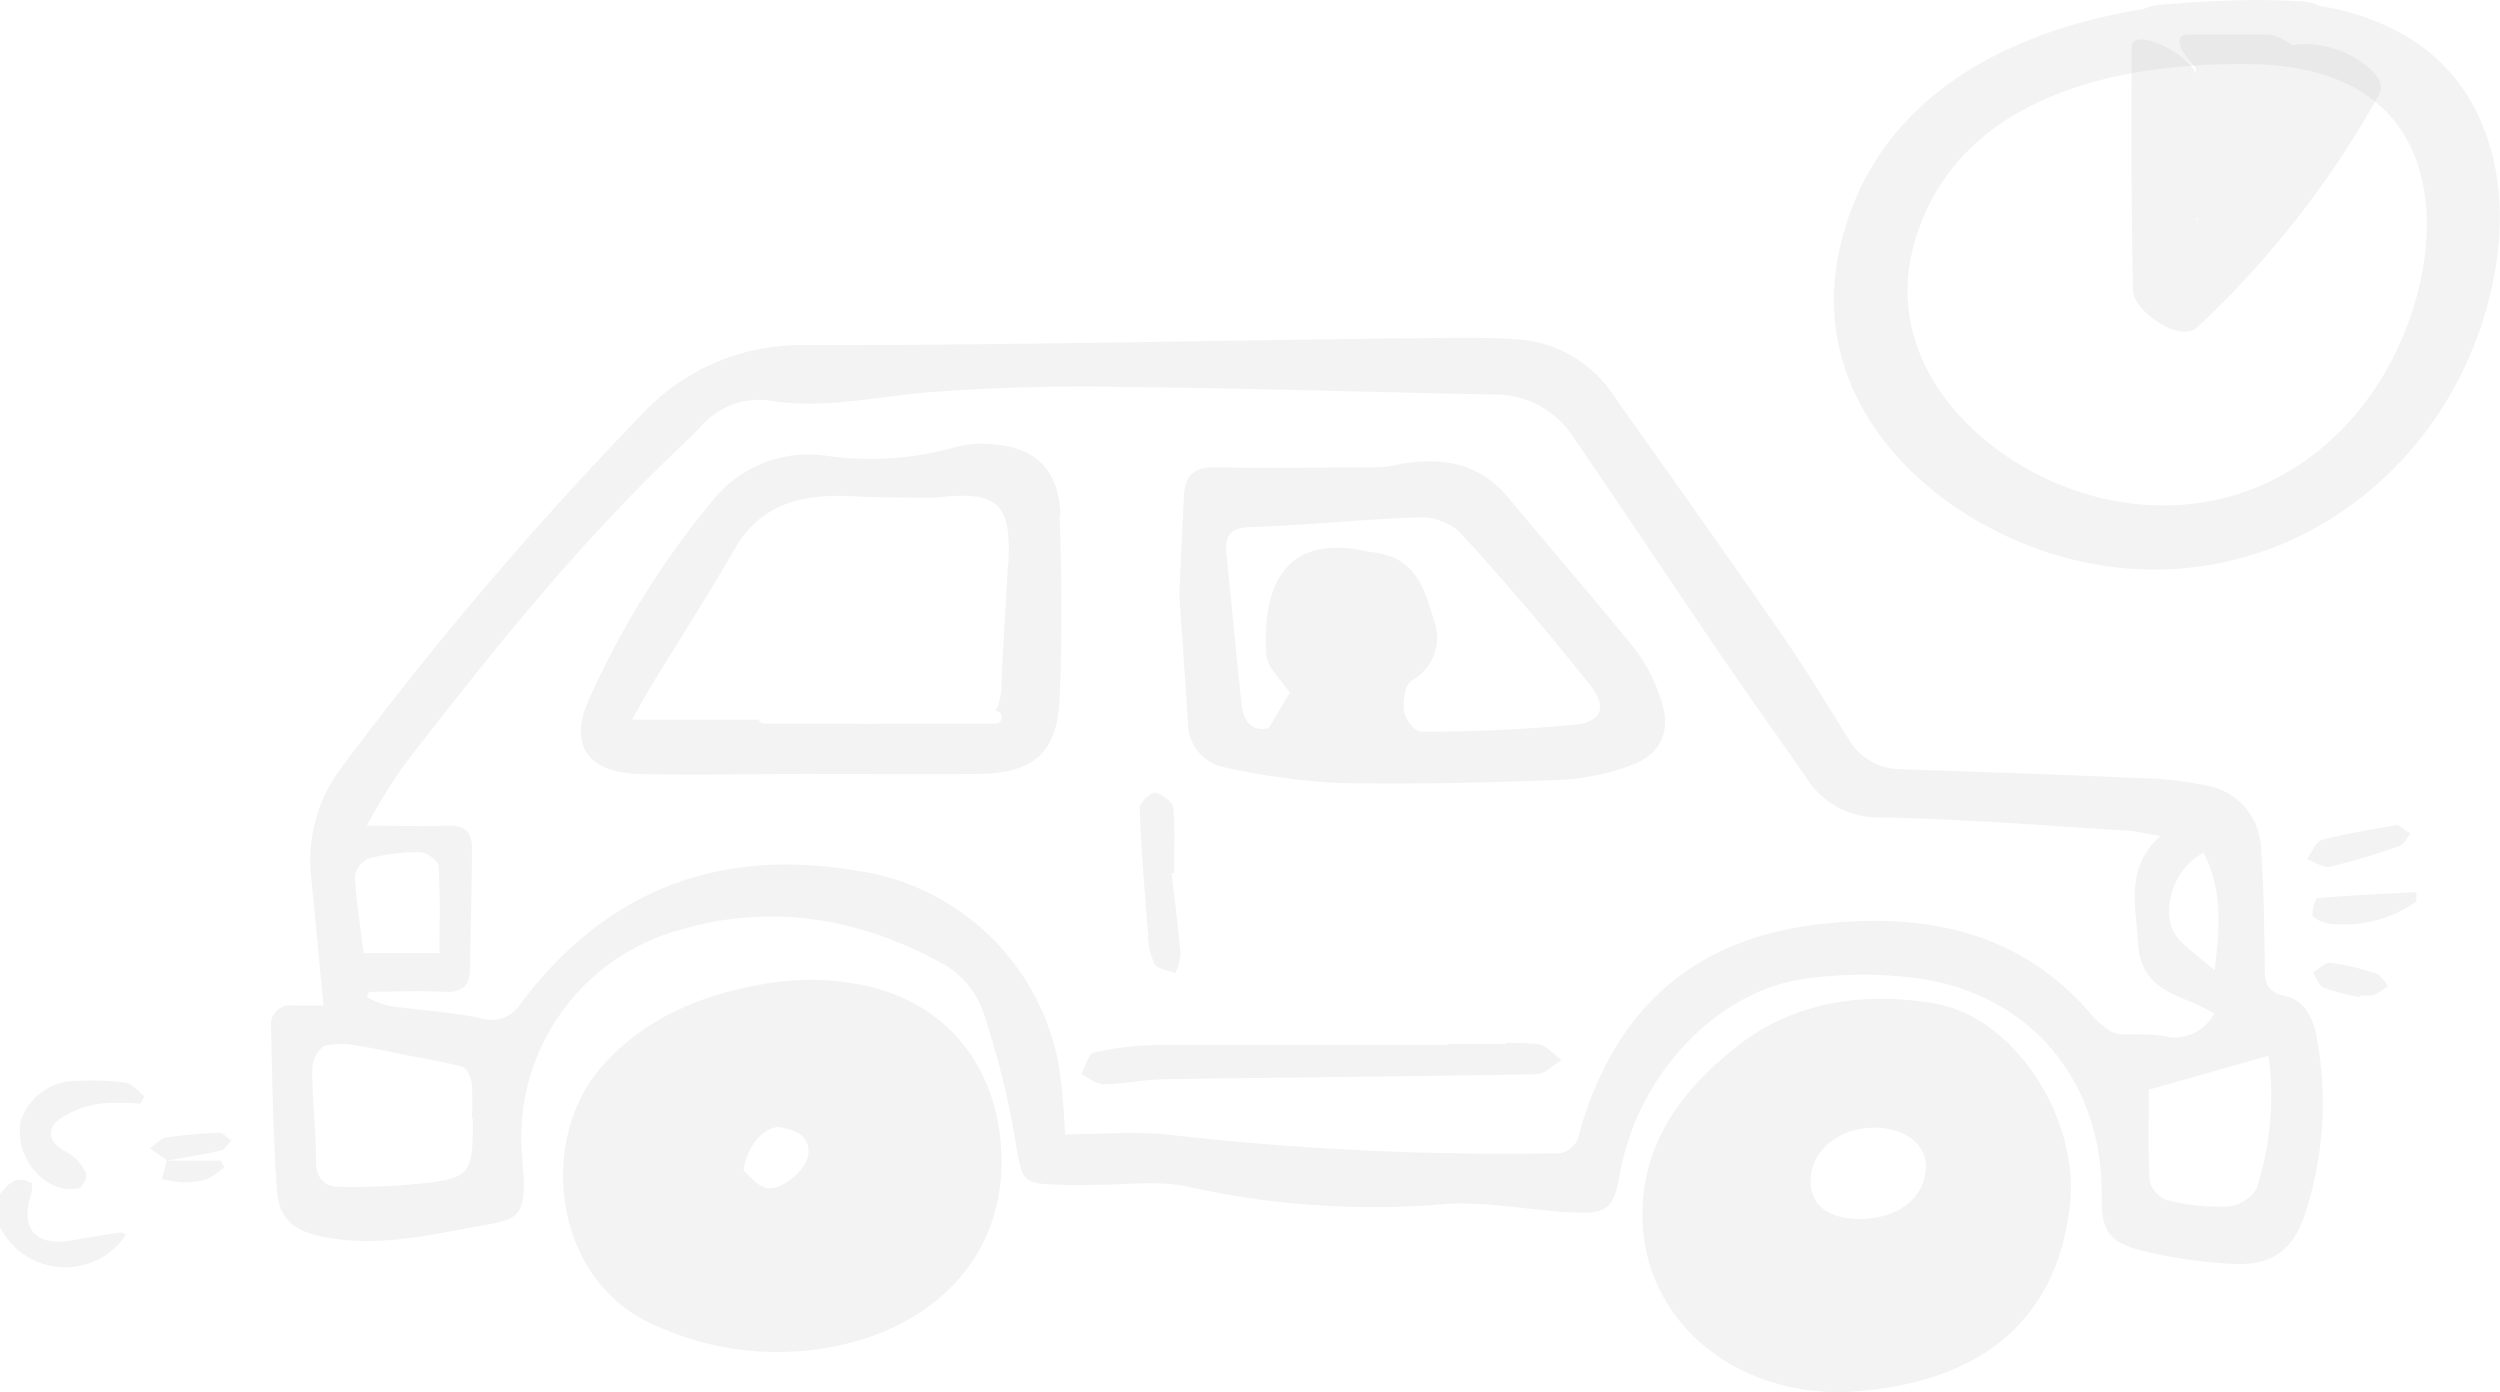 <?xml version="1.0" encoding="UTF-8"?> <svg xmlns="http://www.w3.org/2000/svg" viewBox="0 0 164.75 91.75"> <defs> <style>.cls-1{fill:#c4c4c3;opacity:0.2;}</style> </defs> <title>Ресурс 4</title> <g id="Слой_2" data-name="Слой 2"> <g id="Layer_1" data-name="Layer 1"> <path class="cls-1" d="M0,78.69c.54-.64,1.05-1.31,2.12-.7a2.81,2.81,0,0,1-.06.68c-.76,2.3.28,3.49,2.67,3.07,1.06-.19,2.13-.36,3.19-.52.12,0,.26.08.4.13A4.81,4.81,0,0,1,0,80.86Z"></path> <path class="cls-1" d="M159.24,59.41a8.31,8.31,0,0,1-5.41,1.49,2.18,2.18,0,0,1-1.39-.5c-.17-.17.13-1.2.27-1.21,2.17-.19,4.35-.28,6.53-.4Z"></path> <path class="cls-1" d="M21.32,66.27c-.29-3-.55-5.77-.82-8.54a10.06,10.06,0,0,1,2-7.14A236.47,236.47,0,0,1,42.25,27.36,14.22,14.22,0,0,1,53,22.75c13,0,26-.29,39-.45,2.79,0,5.59-.13,8.36.09a8.31,8.31,0,0,1,6.11,3.87c3.69,5.19,7.38,10.39,11,15.63,1.53,2.21,2.92,4.52,4.34,6.8a4,4,0,0,0,3.47,2c5.18.18,10.36.35,15.53.58a23.92,23.92,0,0,1,4.46.47A4.36,4.36,0,0,1,149,55.83c.19,2.68.22,5.37.25,8.06,0,.95.22,1.5,1.28,1.73,1.41.3,1.92,1.54,2.15,2.78a23.55,23.55,0,0,1-.75,11.51c-.77,2.46-2.19,3.5-4.76,3.38a31.31,31.31,0,0,1-6.11-.9c-2.14-.54-2.58-1.37-2.56-3.57.08-7.93-5.13-13.78-13.05-14.45a26.63,26.63,0,0,0-6.94.2c-5.76,1.05-10.65,6.54-11.75,12.76-.41,2.31-.81,2.69-3.19,2.57-2.84-.15-5.7-.76-8.5-.54a56.08,56.08,0,0,1-16.81-1.16c-1.93-.43-4-.11-6-.12-.73,0-1.45.05-2.18,0-2.8-.06-2.71-.18-3.17-2.92a55.48,55.48,0,0,0-2.14-8.54,5.91,5.91,0,0,0-2.45-3c-5.8-3.27-12-4.22-18.39-2.07a14.18,14.18,0,0,0-9.51,14.78c0,.52.1,1,.1,1.55,0,2-.31,2.45-2.29,2.8-3.61.63-7.2,1.57-10.92.83-1.88-.37-2.92-1.15-3.05-3-.27-3.61-.31-7.24-.4-10.86a1.27,1.27,0,0,1,1.49-1.39c.66,0,1.31,0,2.06,0m121-11.16c-.94-.15-1.59-.32-2.25-.36-5.38-.33-10.75-.77-16.14-.87A5.62,5.62,0,0,1,119,51.2c-1.92-2.76-3.88-5.5-5.77-8.28-3.18-4.67-6.29-9.37-9.47-14A6.15,6.15,0,0,0,98.57,26c-8-.15-16-.41-24.06-.49a134.27,134.27,0,0,0-13.65.37c-3.35.31-6.65,1.06-10,.54a5.08,5.08,0,0,0-4.72,1.74c-.43.45-.88.88-1.33,1.31-6.75,6.4-12.54,13.64-18.22,21a42.61,42.61,0,0,0-2.42,3.94c2,0,3.64.07,5.28,0,1.15-.06,1.66.39,1.65,1.48,0,2.64-.1,5.28-.12,7.92,0,1.2-.55,1.61-1.74,1.55-1.63-.09-3.26,0-4.9,0l-.18.34a6.79,6.79,0,0,0,1.47.59c2,.29,4,.39,6,.8a2.31,2.31,0,0,0,2.72-1c5.53-7.35,12.89-10.24,22-8.73A15.82,15.82,0,0,1,69.81,70.4a43.06,43.06,0,0,1,.37,4.35c2.28,0,4.46-.19,6.6,0A194.21,194.21,0,0,0,102.35,76a1.54,1.54,0,0,0,1.72-1.31c2.36-8.35,7.71-13,16.32-13.84,6.62-.66,12.72.56,17.35,5.92A6.89,6.89,0,0,0,139,67.91a2.18,2.18,0,0,0,1.08.27,14.42,14.42,0,0,1,2.47.08,2.89,2.89,0,0,0,3.36-1.47c-1.92-1.23-4.8-1.3-5-4.54-.15-2.47-.89-5,1.42-7.13M31.09,73.75a19.58,19.58,0,0,0,0-2.32c-.05-.4-.31-1-.59-1.12-1.42-.38-2.89-.61-4.34-.9-.85-.17-1.7-.38-2.56-.48a4.78,4.78,0,0,0-2.25,0,2,2,0,0,0-.77,1.6c0,2,.24,4,.25,6,0,1.14.54,1.67,1.54,1.68a44.51,44.51,0,0,0,4.79-.16c3.91-.37,4-.54,4-4.38M141.61,71.8c0,1.88-.07,3.94.05,6a1.84,1.84,0,0,0,1.13,1.29,14.24,14.24,0,0,0,4,.42,2.53,2.53,0,0,0,1.91-1.16,19.9,19.9,0,0,0,.8-8.78l-7.88,2.24m-112.66-9c0-2,.06-3.9-.06-5.75,0-.34-.79-.89-1.22-.9a13.18,13.18,0,0,0-3.37.41,1.55,1.55,0,0,0-.92,1.17c.09,1.68.36,3.36.57,5.07Zm116.26-6.62c-2.25,1.19-3,4.42-1.49,5.87.69.67,1.47,1.25,2.22,1.88.26-2.41.63-5.07-.73-7.74"></path> <path class="cls-1" d="M66,76.59c0,5.53-3.43,9.91-9.31,11.72a19.28,19.28,0,0,1-13.31-.88c-7-2.85-7.94-12.23-3.84-17,2.88-3.37,6.77-4.91,10.94-5.61a17.44,17.44,0,0,1,6.58.14C62.68,66.21,66,70.69,66,76.59m-17,.56c.33.27.82.94,1.45,1.12,1,.29,2.73-1.18,2.82-2.21.11-1.23-.84-1.56-1.76-1.76s-2.28,1-2.51,2.85"></path> <path class="cls-1" d="M121.15,91.75c-7.16-.05-12.72-4.81-12.91-11.37-.14-5,2.63-8.63,6.34-11.51s8.28-3.51,12.84-2.76c5.33.88,9.58,7.54,9,13.21-.86,8.12-6.44,12.1-15.26,12.44m1.39-11.43c2.54,0,4.33-1.4,4.37-3.44,0-1.51-1.37-2.57-3.42-2.58-2.32,0-4.19,1.55-4.18,3.49,0,1.63,1.14,2.52,3.23,2.53"></path> <path class="cls-1" d="M9.26,72.74a14.38,14.38,0,0,0-2.75,0,6.3,6.3,0,0,0-2.63,1.05c-.94.73-.55,1.65.55,2.15a3.14,3.14,0,0,1,1.24,1.36c.11.2-.23.94-.44,1a2.92,2.92,0,0,1-1.71-.18A4,4,0,0,1,1.34,74a3.82,3.82,0,0,1,3.84-2.77,16.59,16.59,0,0,1,3.09.12c.46.07.84.59,1.25.9l-.26.45"></path> <path class="cls-1" d="M158,54.35l.85.59c-.24.28-.42.71-.72.8a44,44,0,0,1-4.58,1.38c-.45.1-1-.32-1.52-.5.32-.44.56-1.16,1-1.27,1.59-.43,3.22-.67,5-1"></path> <path class="cls-1" d="M155.49,65.71a16.35,16.35,0,0,1-2.36-.62c-.32-.13-.48-.66-.72-1,.4-.23.82-.68,1.18-.64a15.48,15.48,0,0,1,3,.71c.31.1.52.52.78.79a4.87,4.87,0,0,1-.93.63,2.7,2.7,0,0,1-.92,0l0,.12"></path> <path class="cls-1" d="M11,76.45l-1.13-.77c.36-.25.69-.65,1.07-.71a29.25,29.25,0,0,1,3.53-.32c.25,0,.52.34.77.52-.23.23-.42.59-.69.65-1.19.27-2.4.46-3.61.68l.05,0"></path> <path class="cls-1" d="M10.9,76.49h3.67l.2.44a4.78,4.78,0,0,1-1.14.78,5.52,5.52,0,0,1-1.69.2,7.58,7.58,0,0,1-1.28-.21L11,76.45l-.05,0"></path> <path class="cls-1" d="M77.71,39.28c.08-1.63.18-4.16.32-6.69.07-1.31.73-1.83,2.13-1.8,3.62.1,7.24,0,10.85,0a7.15,7.15,0,0,0,1.22-.2c2.76-.48,5.24-.12,7.17,2.21,2.77,3.35,5.64,6.62,8.36,10a11,11,0,0,1,1.69,3.29c.69,2,.1,3.54-1.87,4.31a15.44,15.44,0,0,1-4.95,1c-4.81.19-9.63.29-14.44.2a44.91,44.91,0,0,1-7.33-1,3,3,0,0,1-2.58-3.07c-.15-2.48-.34-5-.57-8.35M85,45.65c-.53-.81-1.48-1.62-1.54-2.49-.32-4.59,1.25-8.11,6.84-6.78.2,0,.41.05.61.09,2.43.46,3,2.41,3.58,4.39a3.22,3.22,0,0,1-1.48,4c-.43.27-.58,1.36-.48,2s.75,1.37,1.14,1.36c3.36,0,6.73-.15,10.07-.46,1.83-.17,2.23-1.17,1-2.67C102,41.64,99.11,38.24,96.13,35a4,4,0,0,0-2.79-.9c-3.62.12-7.22.52-10.84.63-1.43,0-1.81.54-1.67,1.85.35,3.29.63,6.59,1,9.88.13,1.15.75,1.79,1.78,1.52L85,45.65"></path> <path class="cls-1" d="M69.88,33.85c-.11-2.83-1.59-4.29-4.18-4.54a6.89,6.89,0,0,0-2.76.16,20.58,20.58,0,0,1-8.6.55A8.07,8.07,0,0,0,47,32.94a56.87,56.87,0,0,0-8.12,13C37.44,49,38.63,50.86,42,51c3.83.11,7.66,0,11.49,0,3.67,0,7.35.05,11,0s5.18-1.39,5.34-5c.18-4,.14-8.07,0-12.1M66.43,37.2c-.16,2.59-.31,5.17-.44,7.76a3.68,3.68,0,0,1-.39,1.89h0a.42.42,0,0,1,0,.84H57.89a10.53,10.53,0,0,1-1.31,0H50.38a.38.38,0,0,1-.38-.27H41.65c.54-.95.88-1.58,1.24-2.18,1.83-3,3.76-6,5.49-9,1.82-3.21,4.7-3.71,8-3.53,1.64.09,3.29.07,4.94.09a2.41,2.41,0,0,0,.31,0c4.15-.5,5.06.36,4.81,4.45"></path> <path class="cls-1" d="M99.21,68.8c-1.28,0-2.56,0-3.83,0l0,.07c-6.36,0-12.77,0-19.19,0a18.9,18.9,0,0,0-4.11.5c-.37.08-.55.93-.82,1.42.48.23,1,.67,1.45.66,1.34,0,2.67-.31,4-.33,8.17-.12,16.35-.18,24.52-.33.57,0,1.12-.61,1.68-.93-.53-.37-1-1-1.59-1.06s-1.38-.08-2.09-.08"></path> <path class="cls-1" d="M77.21,57.55c.2,1.79.44,3.57.59,5.36a3.67,3.67,0,0,1-.35,1.22c-.48-.2-1.18-.27-1.38-.63a4.65,4.65,0,0,1-.41-1.94c-.23-2.77-.45-5.53-.56-8.31,0-.35.68-1,1-1s1.17.57,1.21.95c.14,1.43.06,2.89.06,4.33l-.13,0"></path> <path class="cls-1" d="M151.74.09c-12.05-.71-27.8,2.75-30.59,16.72-2.27,11.38,8.9,19.95,19.23,20.67,12.38.86,22.63-8.54,24.2-20.68.66-5.12-.68-10.6-5-13.75-5-3.58-11.51-3.2-17.3-2.73-3,.24-2.94,4.42.27,4.16,4.47-.36,10-.85,13.83,2.1,3.44,2.68,4,7.24,3.27,11.26C157.84,27.4,150,34.58,140,33.12c-8.08-1.18-16.5-8.49-13.77-17.37,3.17-10.32,15.3-12,24.5-11.43,2.77.16,4.23-4,1-4.23"></path> <path class="cls-1" d="M140.49,3.12q-.08,8,.07,16c0,1.34,3.08,3.53,4.24,2.45a62.61,62.61,0,0,0,12-15.37C157.47,5,155,3.6,154.2,3.33c-6.69-2.3-7,5.25-10.88,8.36l4,2.64c.77-3.74,2.83-8-.43-10.93l.38,2.13,5.16,0c1.86,0-1.59-3.28-3-3.26l-5.15,0c-1.51,0,0,1.8.38,2.13s-1.46,6.85-1.65,7.78c-.24,1.17,3,3.4,4,2.64a12,12,0,0,0,3.23-4.28c.88-1.73,2.49-5.15,5-4.27l-2.62-2.83a62.58,62.58,0,0,1-12,15.37l4.24,2.45q-.16-8-.07-16c0-1.52-4.3-3.65-4.32-2.16"></path> </g> </g> </svg> 
